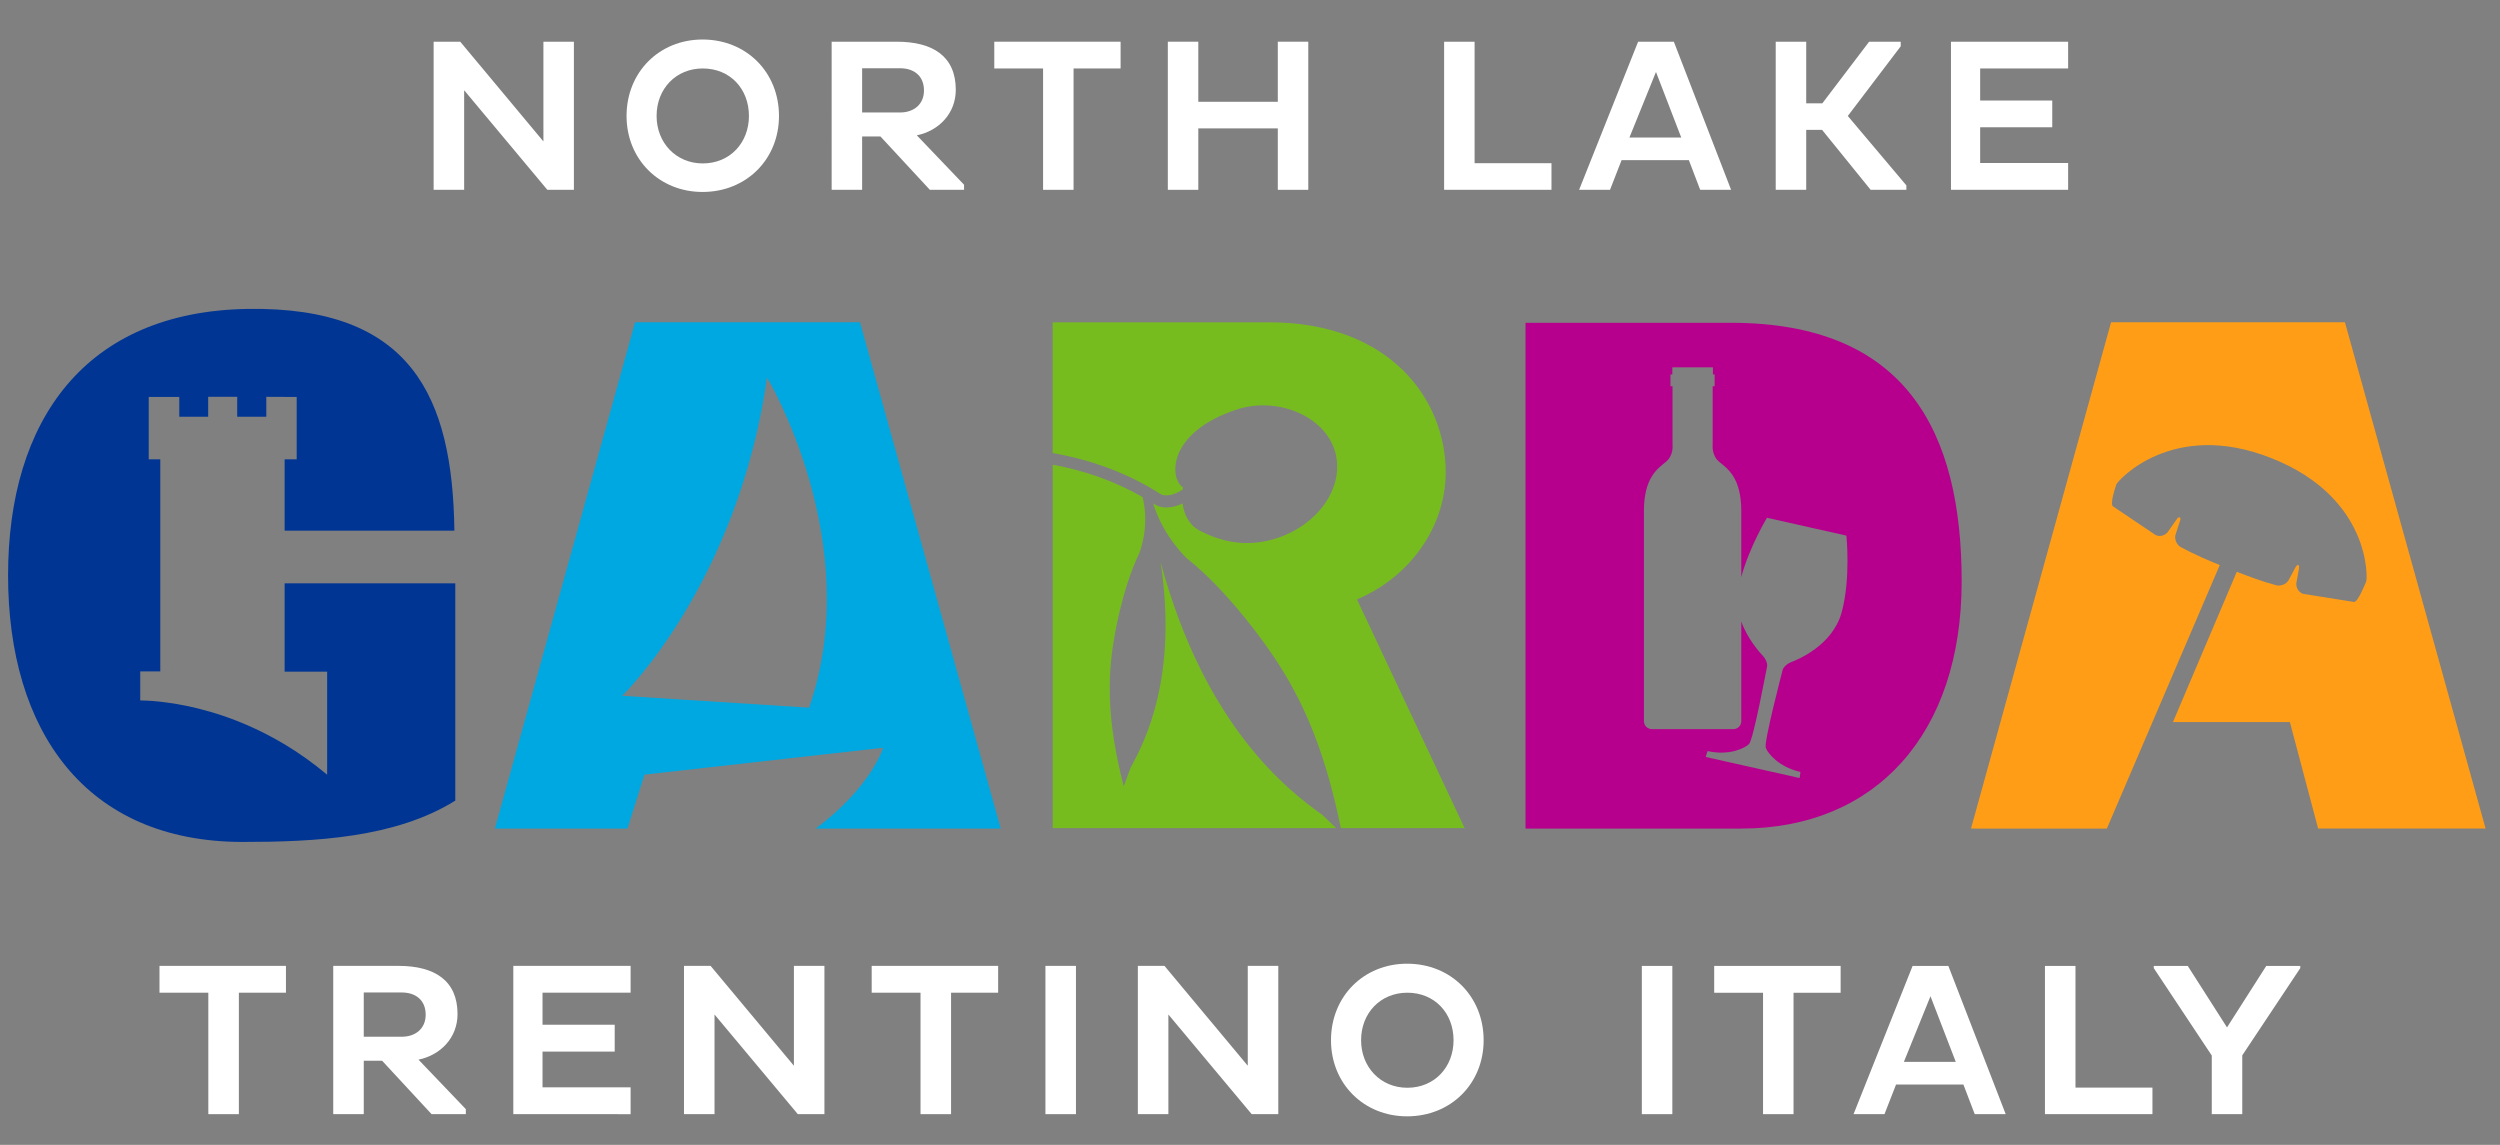 <?xml version="1.0" encoding="utf-8"?>
<!-- Generator: Adobe Illustrator 16.0.3, SVG Export Plug-In . SVG Version: 6.00 Build 0)  -->
<!DOCTYPE svg PUBLIC "-//W3C//DTD SVG 1.1//EN" "http://www.w3.org/Graphics/SVG/1.1/DTD/svg11.dtd">
<svg version="1.1" id="Livello_1" xmlns="http://www.w3.org/2000/svg" xmlns:xlink="http://www.w3.org/1999/xlink" x="0px" y="0px"
	 width="595.281px" height="272.604px" viewBox="0 0 595.281 272.604" enable-background="new 0 0 595.281 272.604"
	 xml:space="preserve">
<rect x="0" y="0" width="595.281" height="272.604" fill="#808080" stroke="none"/>
<g>
	<g>
		<g>
			<g>
				<path fill="#FFFFFF" d="M110.52,21.49v23.709h-7.268V9.93h6.336l19.807,23.751V9.93h7.257v35.269h-6.323L110.52,21.49z"/>
				<path fill="#FFFFFF" d="M167.286,9.408c10.423,0,18.201,7.78,18.201,18.206c0,10.313-7.778,18.094-18.201,18.094
					c-10.319,0-18.096-7.78-18.096-18.094C149.19,17.188,156.967,9.408,167.286,9.408z M167.34,38.913
					c6.48,0,10.991-4.925,10.991-11.299c0-6.485-4.511-11.313-10.991-11.313c-6.378,0-10.997,4.826-10.997,11.313
					C156.343,33.988,160.962,38.913,167.34,38.913z"/>
				<path fill="#FFFFFF" d="M198.026,9.93h15.504c8.662,0,14.053,3.521,14.053,11.453c0,5.604-3.991,9.749-9.28,10.839l11.251,11.77
					v1.207h-8.142l-11.771-12.708h-4.358v12.708h-7.257V9.93z M205.283,16.251v10.533h9.022c3.323,0,5.706-1.97,5.706-5.239
					c0-3.478-2.383-5.294-5.706-5.294H205.283z"/>
				<path fill="#FFFFFF" d="M255.627,16.302v28.896h-7.258V16.302h-11.616V9.93h30.076v6.371H255.627z"/>
				<path fill="#FFFFFF" d="M304.261,30.571h-18.929v14.628h-7.258V9.93h7.258v14.306h18.929V9.93h7.258v35.269h-7.258V30.571z"/>
				<path fill="#FFFFFF" d="M343.861,45.199V9.93h7.258v28.933h18.307v6.336H343.861z"/>
				<path fill="#FFFFFF" d="M390.056,9.93h8.506l13.637,35.269h-7.361l-2.699-7.067h-16.021l-2.75,7.067h-7.361L390.056,9.93z
					 M387.984,32.745h12.342l-6.016-15.609L387.984,32.745z"/>
				<path fill="#FFFFFF" d="M422.82,9.93h7.262v14.678h3.834L445.064,9.93h7.521v1.091l-12.6,16.593l13.947,16.532v1.053h-8.508
					L433.867,30.93h-3.785v14.269h-7.262V9.93z"/>
				<path fill="#FFFFFF" d="M464.552,45.199V9.93h27.896v6.371h-20.947v7.629h17.166v6.372h-17.166v8.51h20.947v6.387H464.552z"/>
			</g>
		</g>
	</g>
	<g>
		<g>
			<g>
				<g>
					<path fill="#FFFFFF" d="M56.878,236.373v28.922h-7.273v-28.922H37.976v-6.386h30.112v6.386H56.878L56.878,236.373z"/>
					<path fill="#FFFFFF" d="M79.347,229.987h15.528c8.668,0,14.069,3.531,14.069,11.476c0,5.605-4.002,9.761-9.295,10.853
						l11.27,11.784v1.195h-8.154l-11.783-12.724h-4.367v12.724h-7.268V229.987L79.347,229.987z M86.614,236.321v10.541h9.039
						c3.32,0,5.707-1.972,5.707-5.244c0-3.479-2.387-5.297-5.707-5.297H86.614z"/>
					<path fill="#FFFFFF" d="M122.226,265.294v-35.308h27.93v6.386h-20.973v7.632h17.186v6.39h-17.186v8.513h20.973v6.389
						L122.226,265.294L122.226,265.294z"/>
					<path fill="#FFFFFF" d="M170.136,241.565v23.729h-7.269v-35.308h6.335l19.836,23.78v-23.78h7.268v35.308h-6.335
						L170.136,241.565z"/>
					<path fill="#FFFFFF" d="M226.461,236.373v28.922h-7.273v-28.922h-11.629v-6.386h30.112v6.386H226.461L226.461,236.373z"/>
					<path fill="#FFFFFF" d="M248.931,229.987h7.268v35.308h-7.268V229.987z"/>
					<path fill="#FFFFFF" d="M278.206,241.565v23.729h-7.268v-35.308h6.334l19.836,23.78v-23.78h7.269v35.308h-6.334
						L278.206,241.565z"/>
					<path fill="#FFFFFF" d="M335.046,229.469c10.439,0,18.227,7.788,18.227,18.222c0,10.334-7.787,18.122-18.227,18.122
						c-10.33,0-18.119-7.788-18.119-18.122C316.927,237.257,324.716,229.469,335.046,229.469z M335.101,259.01
						c6.49,0,11.006-4.932,11.006-11.319c0-6.487-4.516-11.317-11.006-11.317c-6.383,0-11.008,4.83-11.008,11.317
						C324.093,254.079,328.718,259.01,335.101,259.01z"/>
				</g>
			</g>
		</g>
		<path fill="#FFFFFF" d="M390.941,229.998h7.264v35.297h-7.264V229.998z"/>
		<path fill="#FFFFFF" d="M427.062,236.388v28.905h-7.26v-28.905h-11.631v-6.392h30.107v6.392H427.062z"/>
		<path fill="#FFFFFF" d="M455.412,229.998h8.514l13.656,35.297h-7.373l-2.699-7.057h-16.037l-2.756,7.057h-7.365L455.412,229.998z
			 M453.339,252.839h12.352l-6.021-15.62L453.339,252.839z"/>
		<path fill="#FFFFFF" d="M486.929,265.294v-35.297h7.271v28.972h18.324v6.325H486.929z"/>
		<path fill="#FFFFFF" d="M526.65,251.336l-13.811-20.813v-0.524h8.094l9.346,14.639l9.346-14.639h8.1v0.524l-13.811,20.767v14.006
			h-7.264V251.336L526.65,251.336z"/>
	</g>
</g>
<g>
	<g>
		<g>
			<path fill="#00A8E1" d="M194.236,197.293h44.047l-33.506-120.55h-53.563l-33.377,120.55h31.568l4.047-12.843l56.826-6.399
				C210.279,178.051,207.541,187.337,194.236,197.293z M192.664,168.505l-44.504-2.829c0,0,27.453-26.517,34.483-75.779
				C182.644,89.896,206.248,129.085,192.664,168.505z"/>
		</g>
	</g>
	<g>
		<path fill="#003594" d="M67.774,138.902v21.025h10.122v24.536c-3.397-2.84-6.8-5.226-10.127-7.227
			c-1.557-0.928-3.113-1.771-4.605-2.545c-9.316-4.746-17.7-6.633-23.233-7.381c-0.628-0.087-1.208-0.158-1.761-0.227
			c-2.555-0.27-4.239-0.291-4.777-0.304v-6.91h4.777V109.37h-2.754V94.521h7.273v4.702h6.881v-4.734h6.912v4.734h6.928v-4.734
			l7.236,0.032v14.851h-2.872v16.987h40.424C107.77,94.513,97.99,72.942,58.967,73.558c-38.695,0.608-57.046,26.54-57.046,63.452
			c0,36.896,18.34,63.466,55.876,63.466c17.029,0,36.309-0.921,50.611-9.843v-51.731H67.774"/>
	</g>
	<g>
		<path fill="#77BC1F" d="M281.51,115.923c-3.002-2.149-3.549-12.883,12.814-18.362c9.773-3.265,21.14,1.459,23.583,9.998
			c2.404,8.529-4.24,17.866-14.809,20.877c-6.628,1.856-12.268,0.548-17.275-2.002c-2.952-1.489-3.945-4.31-4.24-6.574
			c-2.109,1.055-4.852,1.547-7.015,0c2.533,8.135,8.109,13.147,8.109,13.147c10.197,8.09,19.331,21.494,19.331,21.494
			c6.795,9.646,12.982,21.593,17.262,42.687h29.475c0,0-24.586-52.256-25.633-54.463c12.645-5.346,21.125-17.3,21.125-30.293
			c0-17.189-13.16-35.688-42.051-35.688h-50.111h-1.412v31.131c9.221,1.609,17.98,4.82,25.633,9.738
			c1.24,0.797,3.655,0.133,5.223-1.01C281.648,116.495,281.847,116.199,281.51,115.923z"/>
		<path fill="#77BC1F" d="M276.341,133.802c4.181,27.29-3.671,42.714-7.112,48.951c0,0-1.362,3.614-1.652,4.499
			c-4.133-15.988-3.811-26.166-2.334-34.981c0,0,1.818-11.862,6.026-20.526c0,0,2.593-6.294,0.783-13.392
			c-6.531-3.735-13.788-6.319-21.388-7.698v86.532h67.501c-1.406-1.369-3.258-3.123-3.258-3.123
			C306.761,188.253,286.914,173.068,276.341,133.802z"/>
	</g>
	<path fill="#FF9E16" d="M532.613,136.148c2.379,0.943,6.119,2.354,9.35,3.203c1.031,0.276,2.361-0.177,2.969-1.17l1.594-2.996
		c0.549-1.008,1.047-0.859,0.875,0.306l-0.611,3.327c-0.123,1.143,0.629,2.311,1.637,2.59l12.066,1.924
		c0.906,0.156,2.629-4.167,2.93-4.858c0.311-0.688,1.191-19.955-22.525-29.371c-23.723-9.441-36.711,5.491-36.951,6.195
		c-0.268,0.695-1.6,4.755-0.822,5.271l10.135,6.815c0.938,0.505,2.271,0.172,2.945-0.752l2.002-2.851
		c0.527-0.983,1.348-0.737,0.832,0.384l-1.057,3.285c-0.23,1.119,0.391,2.344,1.342,2.854c3.043,1.659,6.885,3.303,9.23,4.243
		l-26.889,62.745H469.32l33.352-120.55h55.689l33.488,120.55h-39.871l-6.725-25.354h-27.846L532.613,136.148z"/>
	<path fill="#B6008D" d="M412.14,76.859h-48.893v120.435h51.355c32.004,0,52.494-22.529,52.494-58.869
		C467.099,102.707,453.837,76.859,412.14,76.859z M438.525,145.809c-2.238,8.097-10.896,11.408-11.938,11.813
		c-1.063,0.414-1.969,1.232-2.141,1.979c-0.178,0.762-4.492,17.142-3.988,18.467c0.5,1.349,3.141,4.593,8.244,5.741l-0.193,1.45
		l-22.369-5.021l0.451-1.397c5.104,1.148,8.861-0.67,9.863-1.671c1.047-0.995,4.123-17.646,4.299-18.396
		c0.178-0.757-0.295-1.879-1.063-2.687c-0.498-0.533-3.559-3.841-5.07-8.102c0,12.979,0,23.75,0,23.75
		c0,1.029-0.842,1.88-1.885,1.88h-19.4c-1.041,0-1.895-0.851-1.895-1.88c0,0,0-29.74,0-50.088c0-7.904,3.268-10.064,5.174-11.626
		c1.963-1.56,1.637-4.09,1.637-4.09V91.951h-0.494v-2.788h0.445v-1.704h9.66v1.704h0.414v2.788h-0.467v13.983
		c0,0-0.316,2.53,1.625,4.09c1.906,1.562,5.186,3.722,5.186,11.626c0,4.881,0,10.307,0,15.748c1.953-7.24,6.117-14.109,6.117-14.109
		l18.914,4.25C439.652,127.539,440.714,137.793,438.525,145.809z"/>
</g>
</svg>
